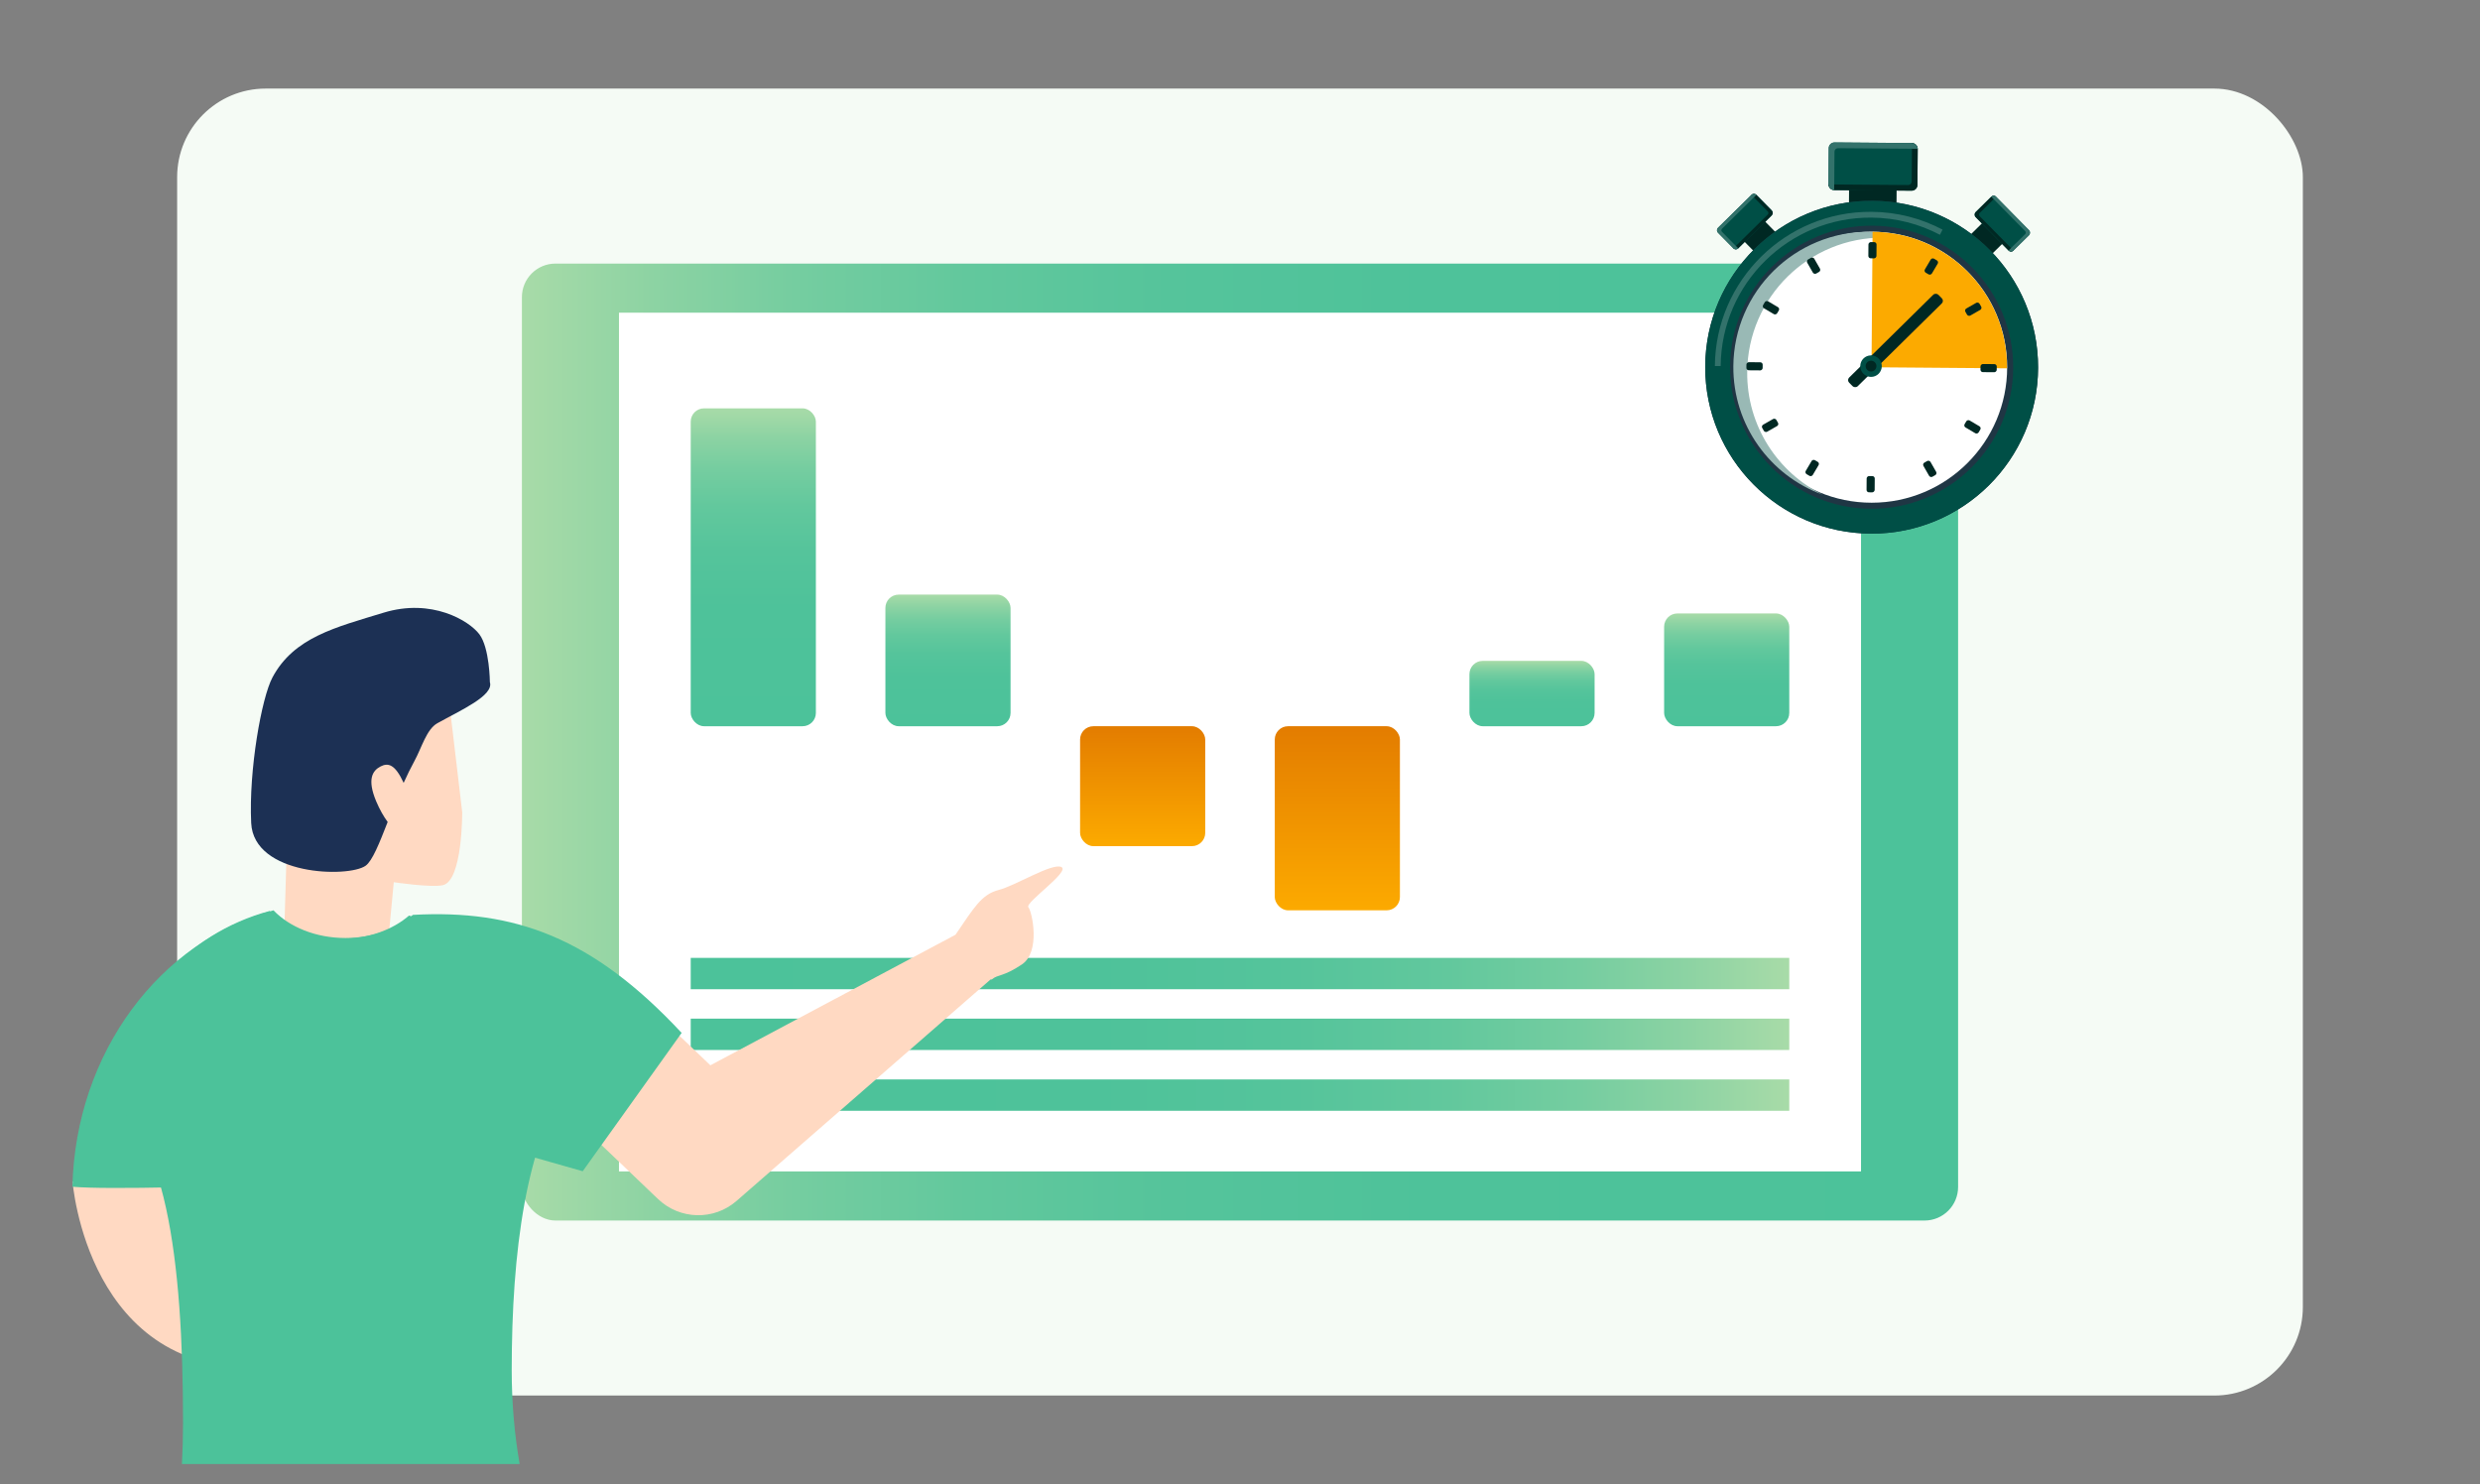<?xml version="1.0" encoding="UTF-8"?><svg id="uuid-0b021083-9020-4661-84b0-83755884096f" xmlns="http://www.w3.org/2000/svg" xmlns:xlink="http://www.w3.org/1999/xlink" viewBox="0 0 560 335.13"><rect x="0" y="0" width="560" height="335.13" fill="#808080" stroke="none"/><defs><style>.uuid-85944c74-cc3b-43f6-bb1e-55905f69ea62{fill:url(#uuid-fd5eb75e-10b1-4202-9322-b177ad8dc834);}.uuid-f65dfe04-98e9-4d8c-a063-c4b99ba8332f{fill:url(#uuid-693e016a-128c-44ed-afbd-44f0793cbab5);}.uuid-fd5d56d4-c60d-4a7e-8ff2-d2f84eb8e9f5{fill:url(#uuid-8fa21a38-971b-415c-b8fc-bc21147be008);}.uuid-316d2413-a611-4cec-8fb6-3589ad958930,.uuid-39842c60-64f8-4fad-8d2b-b954ea880cb6{fill:#fff;}.uuid-a9c9ea89-36db-43c7-8ac6-f1fe6a049b3d{fill:url(#uuid-570d2415-e0ef-4c30-a406-c2dd17afd588);}.uuid-9d3da8ce-e031-49c3-b41e-c321b6b07cc3{fill:#e3833c;}.uuid-3adfde6b-6cca-451f-a62e-5b1160dcd9d5{fill:url(#uuid-5eb04659-e6c7-493a-96e1-6fa4a122887c);}.uuid-29fcc18a-7950-4c81-839e-ef73206799b0{fill:#4cc29a;}.uuid-f6d223e6-2130-454b-b061-9d66408d4158{fill:#f5fbf5;}.uuid-8b26e0e5-bc8e-4bfe-9802-2b80307ea793{fill:#ffd9c2;}.uuid-70baf4df-18c1-49a3-9132-f1f00b9ec523{fill:url(#uuid-e32b8c97-7eab-4967-9667-02373e322766);}.uuid-4ae7e7d6-20ed-490c-aeed-31137736e33e{fill:url(#uuid-90f5334a-bb31-4a50-a358-5e00487e9904);}.uuid-5098a88d-6221-4a3e-9762-f15bd92c18c3{fill:url(#uuid-b8fef3d9-5f53-40b8-b205-efe121990287);}.uuid-fd50928a-e64b-44a8-ab74-dab72ed38aa6{fill:#fcaa00;}.uuid-a7553221-d798-48be-a7dc-2d41ee941f91{fill:#99b9b5;}.uuid-39842c60-64f8-4fad-8d2b-b954ea880cb6{opacity:.2;}.uuid-c650cb82-9184-4422-bacc-6253fda25da2{fill:url(#uuid-98933d48-568d-48e5-8b1a-98b77a1eeb0c);}.uuid-47a736a0-bd55-479b-b674-90e2d1abf2b2{fill:#004f46;}.uuid-d4d8ad98-5d5e-4b4c-93a3-f23415ee43c5{fill:#1f3644;}.uuid-b65599ff-de03-42a5-a19b-aac77721dcde{fill:#33726b;}.uuid-4ee858d7-5b96-49dc-9488-b6ed9d77a534{fill:url(#uuid-3457937e-6212-4f08-b3be-2d72be59a4cd);}.uuid-29f2bc16-9e93-4dfb-9713-117fecf8acd6{fill:#1c3054;}.uuid-b69f2d91-d618-4e68-87b8-62d335b00dec{fill:#002823;}</style><linearGradient id="uuid-3457937e-6212-4f08-b3be-2d72be59a4cd" x1="117.85" y1="167.56" x2="442.15" y2="167.56" gradientUnits="userSpaceOnUse"><stop offset="0" stop-color="#a8dba8"/><stop offset=".09" stop-color="#8dd3a3"/><stop offset=".19" stop-color="#75cda0"/><stop offset=".31" stop-color="#62c89d"/><stop offset=".45" stop-color="#55c49b"/><stop offset=".63" stop-color="#4ec29a"/><stop offset="1" stop-color="#4cc29a"/></linearGradient><linearGradient id="uuid-e32b8c97-7eab-4967-9667-02373e322766" x1="170.1" y1="92.21" x2="170.1" y2="163.99" xlink:href="#uuid-3457937e-6212-4f08-b3be-2d72be59a4cd"/><linearGradient id="uuid-90f5334a-bb31-4a50-a358-5e00487e9904" x1="214.06" y1="134.27" x2="214.06" y2="163.99" xlink:href="#uuid-3457937e-6212-4f08-b3be-2d72be59a4cd"/><linearGradient id="uuid-fd5eb75e-10b1-4202-9322-b177ad8dc834" x1="258.02" y1="191.07" x2="258.02" y2="163.99" gradientUnits="userSpaceOnUse"><stop offset="0" stop-color="#fcaa00"/><stop offset="1" stop-color="#e37c00"/></linearGradient><linearGradient id="uuid-98933d48-568d-48e5-8b1a-98b77a1eeb0c" x1="301.98" y1="205.56" x2="301.98" xlink:href="#uuid-fd5eb75e-10b1-4202-9322-b177ad8dc834"/><linearGradient id="uuid-570d2415-e0ef-4c30-a406-c2dd17afd588" x1="345.94" y1="149.23" x2="345.94" y2="163.99" xlink:href="#uuid-3457937e-6212-4f08-b3be-2d72be59a4cd"/><linearGradient id="uuid-693e016a-128c-44ed-afbd-44f0793cbab5" x1="389.9" y1="138.52" x2="389.9" y2="163.99" xlink:href="#uuid-3457937e-6212-4f08-b3be-2d72be59a4cd"/><linearGradient id="uuid-5eb04659-e6c7-493a-96e1-6fa4a122887c" x1="404.03" y1="219.84" x2="155.97" y2="219.84" xlink:href="#uuid-3457937e-6212-4f08-b3be-2d72be59a4cd"/><linearGradient id="uuid-b8fef3d9-5f53-40b8-b205-efe121990287" x1="404.03" y1="233.57" x2="155.97" y2="233.57" xlink:href="#uuid-3457937e-6212-4f08-b3be-2d72be59a4cd"/><linearGradient id="uuid-8fa21a38-971b-415c-b8fc-bc21147be008" x1="404.03" y1="247.29" x2="155.97" y2="247.29" xlink:href="#uuid-3457937e-6212-4f08-b3be-2d72be59a4cd"/></defs><rect class="uuid-f6d223e6-2130-454b-b061-9d66408d4158" x="40" y="20" width="480" height="295.13" rx="20" ry="20"/><rect class="uuid-4ee858d7-5b96-49dc-9488-b6ed9d77a534" x="117.85" y="59.52" width="324.3" height="216.09" rx="7.58" ry="7.58"/><rect class="uuid-316d2413-a611-4cec-8fb6-3589ad958930" x="139.77" y="70.61" width="280.46" height="193.91"/><rect class="uuid-70baf4df-18c1-49a3-9132-f1f00b9ec523" x="155.97" y="92.21" width="28.26" height="71.78" rx="3" ry="3"/><rect class="uuid-4ae7e7d6-20ed-490c-aeed-31137736e33e" x="199.93" y="134.27" width="28.26" height="29.72" rx="3" ry="3"/><rect class="uuid-85944c74-cc3b-43f6-bb1e-55905f69ea62" x="243.89" y="163.99" width="28.26" height="27.08" rx="3" ry="3"/><rect class="uuid-c650cb82-9184-4422-bacc-6253fda25da2" x="287.85" y="163.99" width="28.26" height="41.57" rx="3" ry="3"/><rect class="uuid-a9c9ea89-36db-43c7-8ac6-f1fe6a049b3d" x="331.81" y="149.23" width="28.26" height="14.76" rx="3" ry="3"/><rect class="uuid-f65dfe04-98e9-4d8c-a063-c4b99ba8332f" x="375.77" y="138.52" width="28.26" height="25.47" rx="3" ry="3"/><rect class="uuid-3adfde6b-6cca-451f-a62e-5b1160dcd9d5" x="155.97" y="216.3" width="248.06" height="7.08"/><rect class="uuid-5098a88d-6221-4a3e-9762-f15bd92c18c3" x="155.97" y="230.02" width="248.06" height="7.08"/><rect class="uuid-fd5d56d4-c60d-4a7e-8ff2-d2f84eb8e9f5" x="155.97" y="243.75" width="248.06" height="7.08"/><rect class="uuid-b69f2d91-d618-4e68-87b8-62d335b00dec" x="393.8" y="50.38" width="6.51" height="5.52" transform="translate(76.85 293.85) rotate(-44.56)"/><rect class="uuid-47a736a0-bd55-479b-b674-90e2d1abf2b2" x="387.92" y="46.79" width="12.18" height="6.51" rx=".79" ry=".79" transform="translate(78.14 290.83) rotate(-44.56)"/><path class="uuid-b69f2d91-d618-4e68-87b8-62d335b00dec" d="m391.4,56.08c.3.31.8.31,1.11,0l7.56-7.44c.31-.3.31-.8,0-1.11l-3.47-3.52c-.3-.31-.8-.31-1.11,0l.89.9,2.8,2.85c.18.19.18.49,0,.68l-6.87,6.77-.91.88Z"/><path class="uuid-b65599ff-de03-42a5-a19b-aac77721dcde" d="m396.61,44.02c-.3-.31-.8-.31-1.11,0l-7.56,7.44c-.31.3-.31.8,0,1.11l3.47,3.52c.3.31.8.31,1.11,0l-.89-.9-2.8-2.85c-.18-.19-.18-.49,0-.68l6.87-6.77.91-.88Z"/><rect class="uuid-b69f2d91-d618-4e68-87b8-62d335b00dec" x="446.3" y="50.29" width="5.52" height="6.51" transform="translate(91.51 330.46) rotate(-44.56)"/><rect class="uuid-47a736a0-bd55-479b-b674-90e2d1abf2b2" x="446.06" y="47.24" width="12.18" height="6.51" rx=".79" ry=".79" transform="translate(733.4 408.11) rotate(-134.56)"/><path class="uuid-b69f2d91-d618-4e68-87b8-62d335b00dec" d="m453.77,55.67l-6.77-6.87c-.18-.19-.18-.49,0-.68l2.85-2.8.9-.89c-.3-.31-.8-.31-1.11,0l-3.52,3.47c-.31.3-.31.8,0,1.11l7.44,7.56c.3.31.8.31,1.11,0l-.9-.9Z"/><path class="uuid-b65599ff-de03-42a5-a19b-aac77721dcde" d="m450.53,45.32l6.77,6.87c.18.19.18.49,0,.68l-2.85,2.8-.9.89c.3.31.8.31,1.11,0l3.52-3.47c.31-.3.31-.8,0-1.11l-7.44-7.56c-.3-.31-.8-.31-1.11,0l.9.9Z"/><path class="uuid-9d3da8ce-e031-49c3-b41e-c321b6b07cc3" d="m422.99,45.87c-5.03-.04-9.14,4.01-9.18,9.04-.04,5.38,8.99,15.84,8.99,15.84,0,0,9.19-9.92,9.23-15.7.04-5.03-4.01-9.14-9.04-9.18Zm-.1,13.32c-2.53-.02-4.56-2.09-4.55-4.62s2.09-4.56,4.62-4.55c2.53.02,4.56,2.09,4.55,4.62s-2.09,4.56-4.62,4.55Z"/><circle class="uuid-316d2413-a611-4cec-8fb6-3589ad958930" cx="422.92" cy="54.61" r="4.58"/><rect class="uuid-b69f2d91-d618-4e68-87b8-62d335b00dec" x="418.35" y="39.41" width="9.11" height="10.74" transform="translate(374.86 467.32) rotate(-89.56)"/><rect class="uuid-47a736a0-bd55-479b-b674-90e2d1abf2b2" x="412.91" y="32.25" width="20.09" height="10.75" rx="1.3" ry="1.3" transform="translate(.3 -3.27) rotate(.44)"/><path class="uuid-b69f2d91-d618-4e68-87b8-62d335b00dec" d="m412.88,41.62c0,.72.57,1.3,1.29,1.31l17.49.14c.72,0,1.3-.57,1.31-1.29l.06-8.15c0-.72-.57-1.3-1.29-1.31l-.02,2.09-.05,6.59c0,.43-.36.78-.79.78l-15.91-.12-2.09-.03Z"/><path class="uuid-b65599ff-de03-42a5-a19b-aac77721dcde" d="m433.03,33.62c0-.72-.57-1.3-1.29-1.31l-17.49-.14c-.72,0-1.3.57-1.31,1.29l-.06,8.15c0,.72.57,1.3,1.29,1.31l.02-2.09.05-6.59c0-.43.36-.78.79-.78l15.91.12,2.09.03Z"/><circle class="uuid-d4d8ad98-5d5e-4b4c-93a3-f23415ee43c5" cx="422.63" cy="82.92" r="37.58"/><path class="uuid-47a736a0-bd55-479b-b674-90e2d1abf2b2" d="m422.92,45.34c-20.76-.16-37.71,16.53-37.87,37.29-.16,20.76,16.53,37.71,37.29,37.87,20.76.16,37.71-16.53,37.87-37.29s-16.53-37.71-37.29-37.87Zm-.54,69.55c-17.65-.14-31.85-14.56-31.72-32.21.14-17.65,14.56-31.85,32.21-31.72,17.65.14,31.85,14.56,31.72,32.21s-14.56,31.85-32.21,31.72Z"/><circle class="uuid-316d2413-a611-4cec-8fb6-3589ad958930" cx="422.63" cy="82.92" r="30.6"/><path class="uuid-a7553221-d798-48be-a7dc-2d41ee941f91" d="m394.53,84.02c.13-16.9,13.93-30.49,30.83-30.36,3.57.03,6.99.67,10.17,1.82-4.01-1.98-8.52-3.11-13.3-3.15-16.9-.13-30.7,13.46-30.83,30.36-.1,13.33,8.33,24.73,20.19,29.02-10.18-5.03-17.15-15.56-17.06-27.68Z"/><path class="uuid-fd50928a-e64b-44a8-ab74-dab72ed38aa6" d="m422.84,52.33l-.24,30.6,30.6.24c.13-16.9-13.46-30.7-30.36-30.83Z"/><rect class="uuid-b69f2d91-d618-4e68-87b8-62d335b00dec" x="421" y="55.58" width="3.67" height="1.83" rx=".54" ry=".54" transform="translate(363.07 478.89) rotate(-89.56)"/><rect class="uuid-b69f2d91-d618-4e68-87b8-62d335b00dec" x="420.6" y="108.44" width="3.67" height="1.83" rx=".54" ry=".54" transform="translate(309.81 530.92) rotate(-89.56)"/><rect class="uuid-b69f2d91-d618-4e68-87b8-62d335b00dec" x="395.29" y="80.89" width="1.83" height="3.67" rx=".54" ry=".54" transform="translate(310.42 478.27) rotate(-89.56)"/><rect class="uuid-b69f2d91-d618-4e68-87b8-62d335b00dec" x="448.14" y="81.3" width="1.83" height="3.67" rx=".54" ry=".54" transform="translate(362.46 531.53) rotate(-89.56)"/><rect class="uuid-b69f2d91-d618-4e68-87b8-62d335b00dec" x="408.6" y="58.15" width="1.83" height="3.67" rx=".54" ry=".54" transform="translate(24.24 211.19) rotate(-29.76)"/><rect class="uuid-b69f2d91-d618-4e68-87b8-62d335b00dec" x="434.84" y="104.03" width="1.83" height="3.67" rx=".54" ry=".54" transform="translate(4.93 230.27) rotate(-29.76)"/><rect class="uuid-b69f2d91-d618-4e68-87b8-62d335b00dec" x="397.86" y="95.13" width="3.67" height="1.83" rx=".54" ry=".54" transform="translate(5.05 211.07) rotate(-29.76)"/><rect class="uuid-b69f2d91-d618-4e68-87b8-62d335b00dec" x="443.74" y="68.89" width="3.67" height="1.83" rx=".54" ry=".54" transform="translate(24.12 230.39) rotate(-29.76)"/><rect class="uuid-b69f2d91-d618-4e68-87b8-62d335b00dec" x="398.97" y="67.64" width="1.83" height="3.67" rx=".54" ry=".54" transform="translate(136.54 378.32) rotate(-59.4)"/><rect class="uuid-b69f2d91-d618-4e68-87b8-62d335b00dec" x="444.47" y="94.54" width="1.83" height="3.67" rx=".54" ry=".54" transform="translate(135.72 430.69) rotate(-59.4)"/><rect class="uuid-b69f2d91-d618-4e68-87b8-62d335b00dec" x="407.35" y="104.76" width="3.67" height="1.83" rx=".54" ry=".54" transform="translate(109.95 404.09) rotate(-59.4)"/><rect class="uuid-b69f2d91-d618-4e68-87b8-62d335b00dec" x="434.25" y="59.26" width="3.67" height="1.83" rx=".54" ry=".54" transform="translate(162.32 404.91) rotate(-59.4)"/><rect class="uuid-b69f2d91-d618-4e68-87b8-62d335b00dec" x="413.88" y="75.53" width="28.28" height="2.75" rx=".81" ry=".81" transform="translate(69.08 322.41) rotate(-44.56)"/><circle class="uuid-47a736a0-bd55-479b-b674-90e2d1abf2b2" cx="422.49" cy="82.68" r="2.43"/><circle class="uuid-b69f2d91-d618-4e68-87b8-62d335b00dec" cx="422.49" cy="82.67" r="1.22"/><path class="uuid-39842c60-64f8-4fad-8d2b-b954ea880cb6" d="m422.59,49.14c5.58.04,10.83,1.44,15.46,3.88l.59-1.17c-4.8-2.53-10.25-3.98-16.04-4.02-19.35-.15-35.22,15.47-35.37,34.82h1.31c.14-18.62,15.42-33.66,34.05-33.51Z"/><path class="uuid-8b26e0e5-bc8e-4bfe-9802-2b80307ea793" d="m232.21,204.87c-.86-1.03,9.57-8.12,7.45-9.09-2.12-.96-10.22,4.16-14.14,5.18-3.91,1.02-5.54,3.94-9.77,10.12l-55.34,29.48-16.92-16.17-23.88,18.68,27.84,26.6,1.2,1.14c4.86,4.61,12.52,4.86,17.68.36l57.34-49.99c.15.03.28.01.37-.07,1.3-1.11,2.48-.49,6.73-3.34,4.24-2.85,2.3-11.89,1.44-12.92Z"/><path class="uuid-8b26e0e5-bc8e-4bfe-9802-2b80307ea793" d="m64.93,185.74s-7.31-14.48-1.18-27.82c3.23-7.04,23.82-8.11,30.43-6.6,6.62,1.5,7.67,10.75,7.67,10.75l2.52,21.35s.09,15.48-4.39,16.47c-2.64.58-11.06-.68-11.06-.68l-2.12,22.33-22.67-9.03.79-26.77Z"/><path class="uuid-29f2bc16-9e93-4dfb-9713-117fecf8acd6" d="m110.62,154.02s-.06-7.71-2.37-10.79c-2.32-3.08-10.77-8.2-21.63-4.88-10.86,3.32-20.25,5.56-25.09,14.61-2.47,4.62-5.38,20.94-4.81,32.88.57,11.94,22,12.4,25.84,9.65,1.52-1.09,3.09-5.04,4.98-9.88-.92-1.25-1.81-2.82-2.57-4.61-2.14-5.06-.84-7,.97-7.93,1.7-.87,3.25-.53,5.21,3.71.75-1.67,1.55-3.32,2.4-4.88,1.68-3.06,2.75-7.22,5.21-8.59,5.24-2.92,12.83-6.26,11.86-9.28Z"/><path class="uuid-8b26e0e5-bc8e-4bfe-9802-2b80307ea793" d="m16.38,266.78s3.28,44.3,43.64,41.95c40.37-2.35,15.68-41.95,15.68-41.95H16.38Z"/><path class="uuid-29fcc18a-7950-4c81-839e-ef73206799b0" d="m131.58,264.48l22.34-31.24c-20.1-21.56-37.7-27.92-60.69-26.65-3.67,3.19-9.11,5.22-15.2,5.22-6.72,0-12.65-2.47-16.28-6.25-25.57,6.87-44.69,32.09-45.4,62.42,7.96.7,34.04-.04,59.38-1.01l11.19-15.19,44.67,12.7Z"/><path class="uuid-29fcc18a-7950-4c81-839e-ef73206799b0" d="m117.34,330.59c-1.15-6.6-1.79-13.7-1.79-21.2,0-26.56,3.15-51.66,13.64-66.46-6.96-17.25-20.35-30.59-36.82-36.19-3.67,3.19-9.11,5.22-15.2,5.22-6.72,0-12.65-2.47-16.28-6.25-19.29,5.18-31.85,20.81-38.67,41.19,15.22,6.71,19.11,37.46,19.11,74.4,0,3.15-.09,6.25-.25,9.29h76.26Z"/></svg>